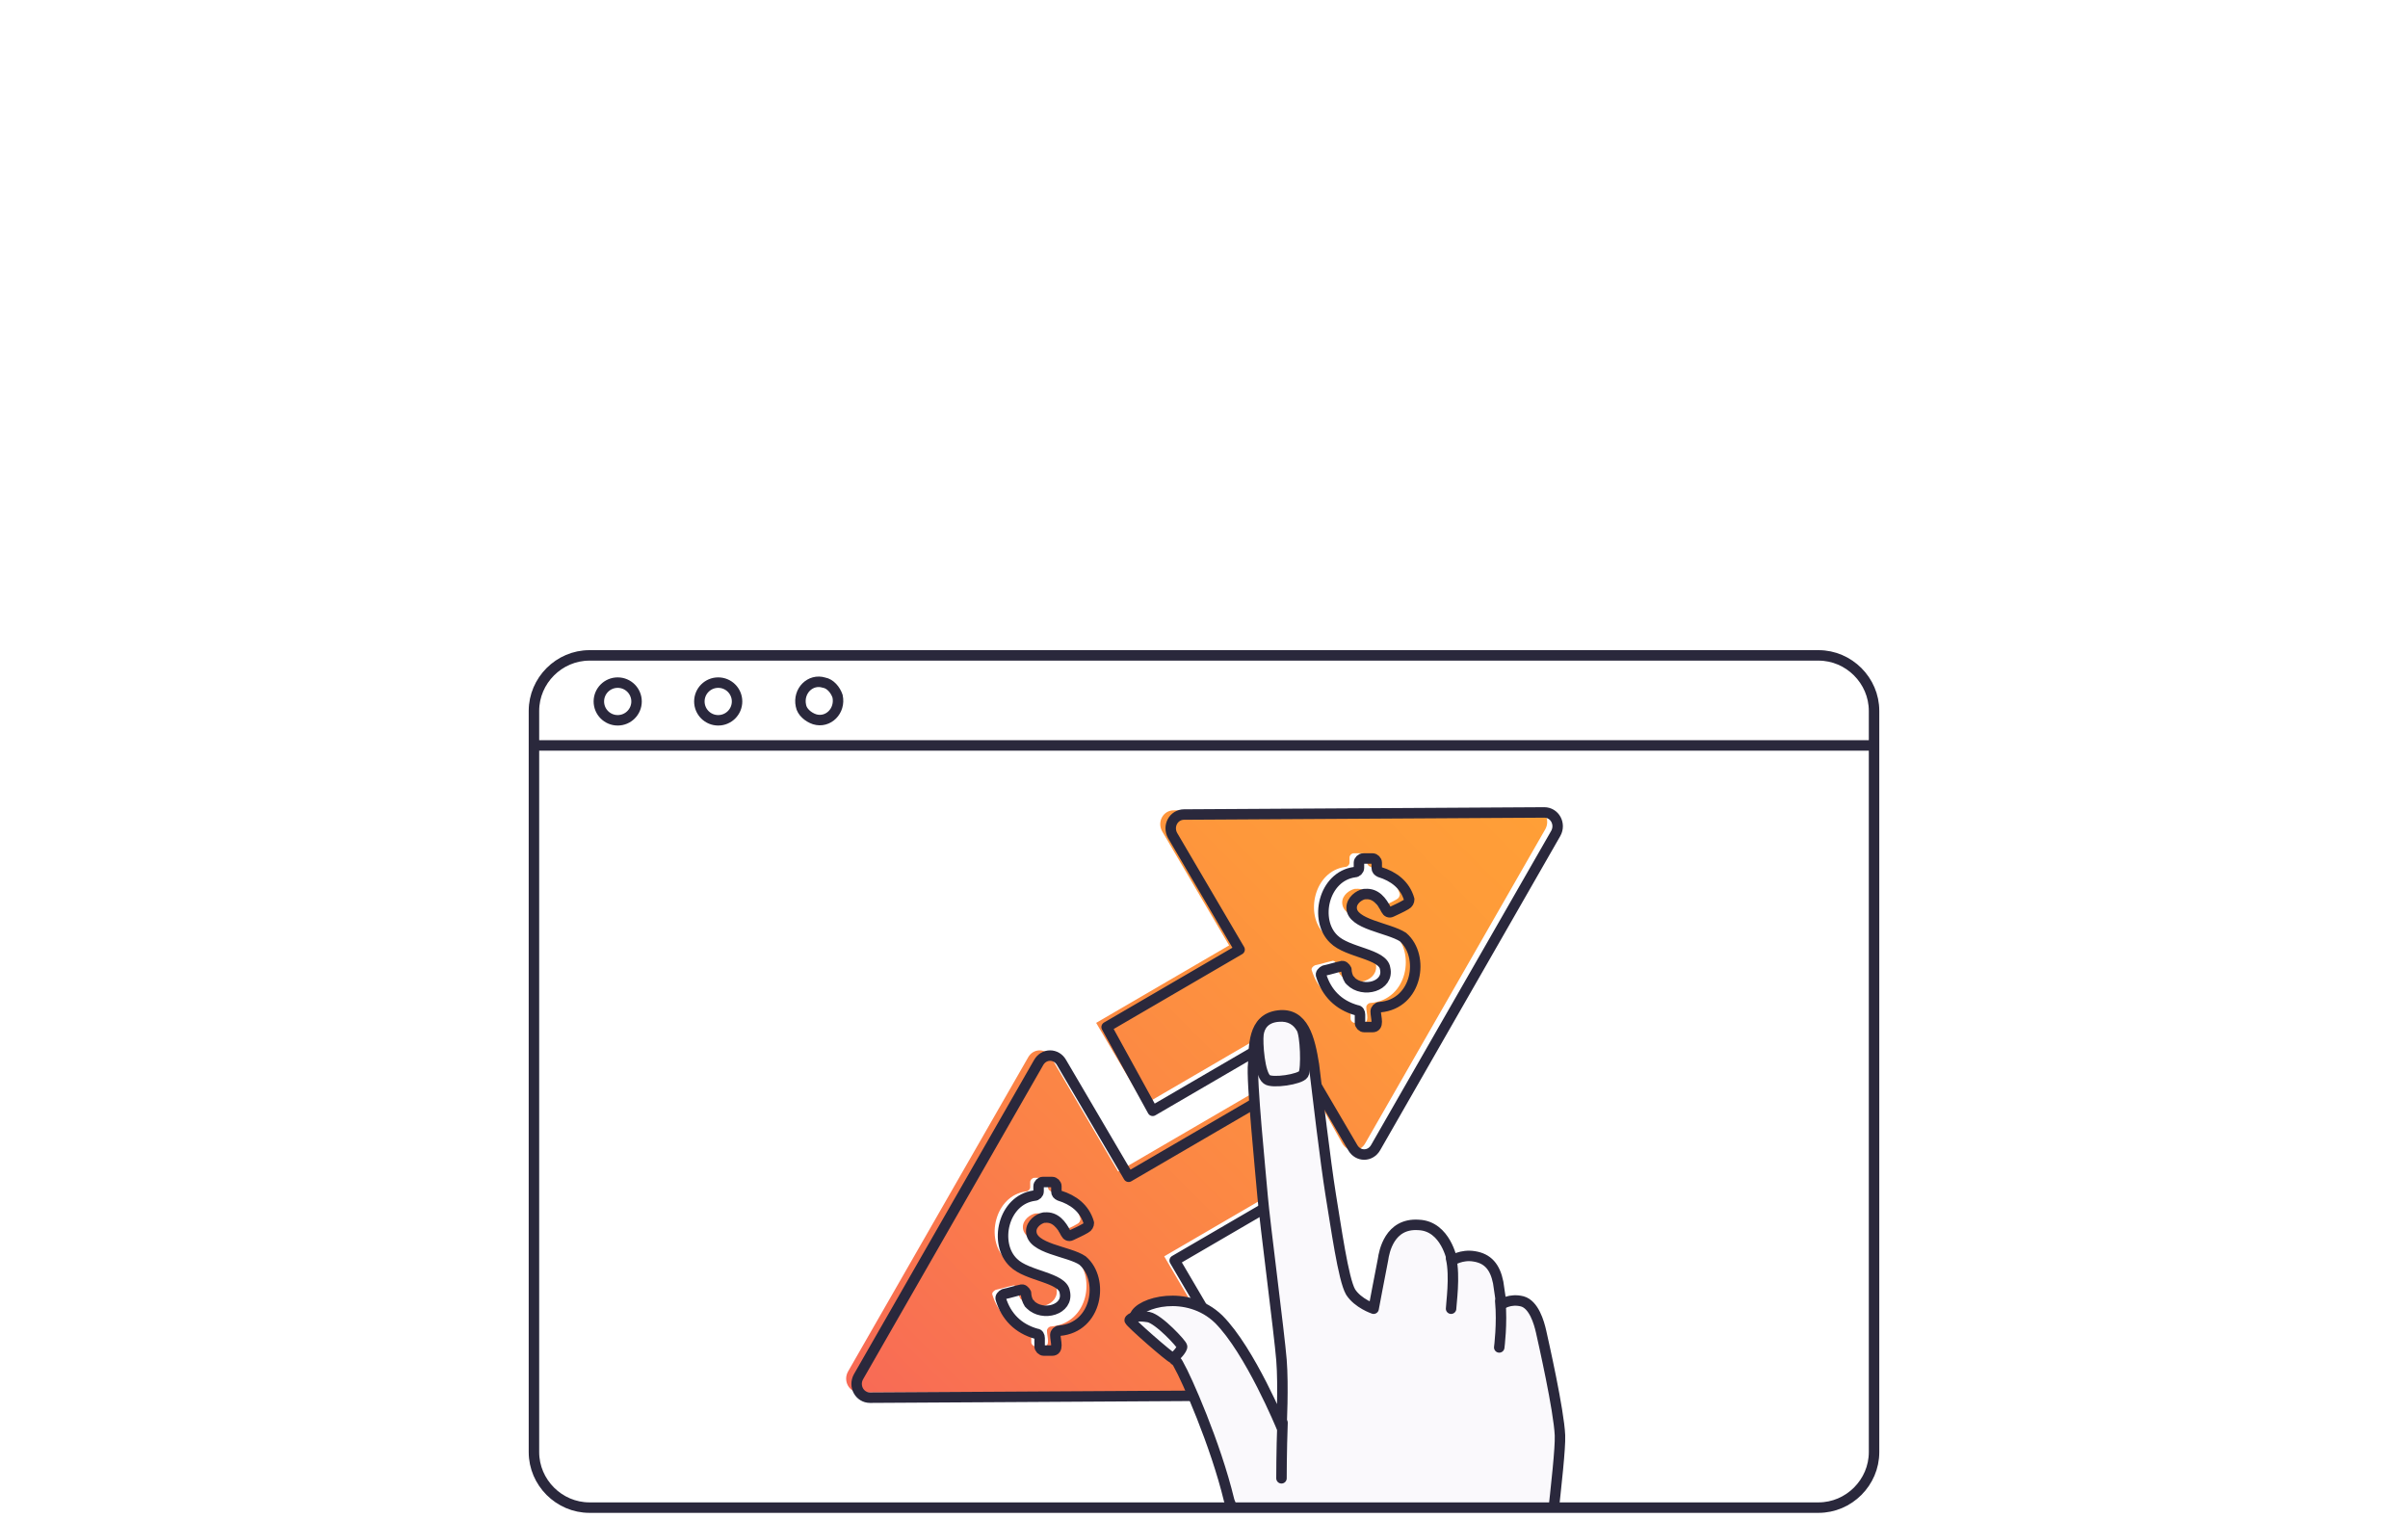 <?xml version="1.0" encoding="UTF-8"?>
<!-- Generator: Adobe Illustrator 26.1.0, SVG Export Plug-In . SVG Version: 6.00 Build 0)  -->
<svg xmlns="http://www.w3.org/2000/svg" xmlns:xlink="http://www.w3.org/1999/xlink" version="1.1" id="Layer_1" x="0px" y="0px" viewBox="0 0 230 145" style="enable-background:new 0 0 230 145;" xml:space="preserve">
<style type="text/css">
	.st0{fill:#FFFFFF;}
	.st1{fill:none;stroke:#2A283C;stroke-miterlimit:10;}
	.st2{fill:#FFFFFF;stroke:#2A283C;stroke-width:1;stroke-miterlimit:10;}
	.st3{fill:#FFFFFF;stroke:#2A283C;stroke-miterlimit:10;}
	.st4{fill:url(#SVGID_1_);}
	.st5{fill:none;stroke:#2A283C;stroke-linecap:round;stroke-linejoin:round;stroke-miterlimit:10;}
	.st6{clip-path:url(#SVGID_00000076577751113897614650000016517651964771487637_);}
	.st7{fill:#FAF9FC;stroke:#2A283C;stroke-linecap:round;stroke-linejoin:round;stroke-miterlimit:10;}
</style>
<g id="white">
	<rect class="st0" width="230" height="145"></rect>
</g>
<g id="Art">
	<g>
		<line class="st1" x1="51" y1="71.2" x2="179" y2="71.2"></line>
		<g>
			<ellipse class="st2" cx="59" cy="67" rx="1.8" ry="1.8"></ellipse>
			<circle class="st3" cx="68.6" cy="67" r="1.8"></circle>
			<path class="st3" d="M80,66.5c0.3,1.4-0.9,2.6-2.2,2.2c-0.6-0.2-1.2-0.7-1.3-1.3c-0.3-1.4,0.9-2.6,2.2-2.2     C79.3,65.3,79.8,65.9,80,66.5z"></path>
		</g>
		<g>
			
				<linearGradient id="SVGID_1_" gradientUnits="userSpaceOnUse" x1="83.984" y1="10.538" x2="144.641" y2="71.195" gradientTransform="matrix(1 0 0 -1 0 146)">
				<stop offset="0" style="stop-color:#F86A56"></stop>
				<stop offset="0.36" style="stop-color:#FB8347"></stop>
				<stop offset="0.743" style="stop-color:#FE983B"></stop>
				<stop offset="1" style="stop-color:#FF9F37"></stop>
			</linearGradient>
			<path class="st4" d="M104.7,97.7l12.7-7.4L111,79.4c-0.5-0.9,0.1-2,1.1-2l17.2-0.1l17.2-0.1c1,0,1.6,1.1,1.1,2l-8.6,15l-8.6,15     c-0.5,0.9-1.7,0.9-2.2,0L122,98.1l-12.7,7.4L104.7,97.7z M128.2,86.2c0-0.7,0.7-1.2,1.2-1.3h0.1c1-0.1,1.6,0.7,2,1.5     c0.1,0.2,0.3,0.3,0.5,0.2c0.4-0.2,0.9-0.4,1.4-0.7c0.2-0.1,0.3-0.3,0.3-0.5c-0.4-1.4-1.5-2.2-2.8-2.6c-0.2-0.1-0.3-0.2-0.3-0.4     v-0.5c0-0.2-0.2-0.4-0.4-0.4h-0.9c-0.2,0-0.4,0.2-0.4,0.4v0.5c0,0.2-0.2,0.4-0.4,0.4c-3,0.4-3.9,4.6-2,6.4     c1.3,1.3,4.7,1.4,4.9,2.8c0.4,1.7-2.1,2.4-3.3,1.2c0,0,0-0.1-0.1-0.1c-0.2-0.3-0.3-0.7-0.3-1c-0.1-0.2-0.3-0.4-0.5-0.3     c-0.5,0.1-1.1,0.3-1.6,0.4c-0.2,0.1-0.4,0.3-0.3,0.5c0.5,1.6,1.6,2.8,3.4,3.3c0.2,0,0.3,0.2,0.3,0.4v0.9c0,0.2,0.2,0.4,0.4,0.4     h0.8c0.3,0,0.4-0.2,0.4-0.5c0-0.3-0.1-0.7-0.1-1c0-0.2,0.2-0.4,0.4-0.4c3.6-0.3,4.3-4.9,2.2-6.7     C131.7,88.1,128.2,87.9,128.2,86.2L128.2,86.2z M123.9,112.6l-12.7,7.4l6.4,10.9c0.5,0.9-0.1,2-1.1,2l-17.2,0.1L82.1,133     c-1,0-1.6-1.1-1.1-2l8.6-15l8.6-15c0.5-0.9,1.7-0.9,2.2,0l6.4,10.9l12.7-7.4L123.9,112.6z M97.7,117.2c0-0.7,0.7-1.2,1.2-1.3H99     c1-0.1,1.6,0.7,2,1.5c0.1,0.2,0.3,0.3,0.5,0.2c0.4-0.2,0.9-0.4,1.4-0.7c0.2-0.1,0.3-0.3,0.3-0.5c-0.4-1.4-1.5-2.2-2.8-2.6     c-0.2-0.1-0.3-0.2-0.3-0.4v-0.5c0-0.2-0.2-0.4-0.4-0.4h-0.9c-0.2,0-0.4,0.2-0.4,0.4v0.5c0,0.2-0.2,0.4-0.4,0.4     c-3,0.4-3.9,4.6-2,6.4c1.3,1.3,4.7,1.4,4.9,2.8c0.4,1.7-2.1,2.4-3.3,1.2c0,0,0-0.1-0.1-0.1c-0.2-0.3-0.3-0.7-0.3-1     c-0.1-0.2-0.3-0.4-0.5-0.3c-0.5,0.1-1.1,0.3-1.6,0.4c-0.2,0.1-0.4,0.3-0.3,0.5c0.5,1.6,1.6,2.8,3.4,3.3c0.2,0,0.3,0.2,0.3,0.4     v0.8c0,0.2,0.2,0.4,0.4,0.4h0.8c0.3,0,0.4-0.2,0.4-0.5c0-0.3-0.1-0.7-0.1-1c0-0.2,0.2-0.4,0.4-0.4c3.6-0.3,4.3-4.9,2.2-6.7     C101.1,119.1,97.7,118.8,97.7,117.2L97.7,117.2z"></path>
			<g>
				<path class="st5" d="M124.9,113l-12.7,7.4l6.4,10.9c0.5,0.9-0.1,2-1.1,2l-17.2,0.1l-17.2,0.1c-1,0-1.6-1.1-1.1-2l8.6-15l8.6-15      c0.5-0.9,1.7-0.9,2.2,0l6.4,10.9l12.7-7.4L124.9,113z M98.5,117.6c0-0.7,0.7-1.2,1.2-1.3h0.1c1-0.1,1.6,0.7,2,1.5      c0.1,0.2,0.3,0.3,0.5,0.2c0.4-0.2,0.9-0.4,1.4-0.7c0.2-0.1,0.3-0.3,0.3-0.5c-0.4-1.4-1.5-2.2-2.8-2.6c-0.2-0.1-0.3-0.2-0.3-0.4      v-0.5c0-0.2-0.2-0.4-0.4-0.4h-0.9c-0.2,0-0.4,0.2-0.4,0.4v0.5c0,0.2-0.2,0.4-0.4,0.4c-3,0.4-3.9,4.6-2,6.4      c1.3,1.3,4.7,1.4,4.9,2.8c0.4,1.7-2.1,2.4-3.3,1.2c0,0,0-0.1-0.1-0.1c-0.2-0.3-0.3-0.7-0.3-1c-0.1-0.2-0.3-0.4-0.5-0.3      c-0.5,0.1-1.1,0.3-1.6,0.4c-0.2,0.1-0.4,0.3-0.3,0.5c0.5,1.6,1.6,2.8,3.4,3.3c0.2,0,0.3,0.2,0.3,0.4v0.8c0,0.2,0.2,0.4,0.4,0.4      h0.8c0.3,0,0.4-0.2,0.4-0.5c0-0.3-0.1-0.7-0.1-1c0-0.2,0.2-0.4,0.4-0.4c3.6-0.3,4.3-4.9,2.2-6.7      C102.1,119.5,98.5,119.3,98.5,117.6L98.5,117.6z"></path>
				<path class="st5" d="M105.7,98.1l12.7-7.4L112,79.8c-0.5-0.9,0.1-2,1.1-2l17.2-0.1l17.2-0.1c1,0,1.6,1.1,1.1,2l-8.6,15l-8.6,15      c-0.5,0.9-1.7,0.9-2.2,0l-6.4-10.9l-12.7,7.4L105.7,98.1z M129.1,86.7c0-0.7,0.7-1.2,1.2-1.3h0.1c1-0.1,1.6,0.7,2,1.5      c0.1,0.2,0.3,0.3,0.5,0.2c0.4-0.2,0.9-0.4,1.4-0.7c0.2-0.1,0.3-0.3,0.3-0.5c-0.4-1.4-1.5-2.2-2.8-2.6c-0.2-0.1-0.3-0.2-0.3-0.4      v-0.5c0-0.2-0.2-0.4-0.4-0.4h-0.9c-0.2,0-0.4,0.2-0.4,0.4v0.5c0,0.2-0.2,0.4-0.4,0.4c-3,0.4-3.9,4.6-2,6.4      c1.3,1.3,4.7,1.4,4.9,2.8c0.4,1.7-2.1,2.4-3.3,1.2c0,0,0-0.1-0.1-0.1c-0.2-0.3-0.3-0.7-0.3-1c-0.1-0.2-0.3-0.4-0.5-0.3      c-0.5,0.1-1.1,0.3-1.6,0.4c-0.2,0.1-0.4,0.3-0.3,0.5c0.5,1.6,1.6,2.8,3.4,3.3c0.2,0,0.3,0.2,0.3,0.4v0.8c0,0.2,0.2,0.4,0.4,0.4      h0.8c0.3,0,0.4-0.2,0.4-0.5c0-0.3-0.1-0.7-0.1-1c0-0.2,0.2-0.4,0.4-0.4c3.6-0.3,4.3-4.9,2.2-6.7      C132.6,88.6,129.1,88.3,129.1,86.7L129.1,86.7z"></path>
			</g>
		</g>
		<g>
			<g>
				<defs>
					<rect id="SVGID_00000101102165799035550030000007957261787714266517_" x="95.3" y="82.1" width="57.3" height="61.8"></rect>
				</defs>
				<clipPath id="SVGID_00000124864484818328107430000008755098114991558542_">
					<use xlink:href="#SVGID_00000101102165799035550030000007957261787714266517_" style="overflow:visible;"></use>
				</clipPath>
				<g style="clip-path:url(#SVGID_00000124864484818328107430000008755098114991558542_);">
					<path class="st7" d="M108.4,125.7c0.4-1.3,5-2.6,8,0.3c3,3,6,10.3,6,10.3s0.2-3.9,0-6.4s-1.6-13.2-1.8-15.6       c-0.2-2.4-1.1-11.2-0.9-12.7c0.1-1.5-0.1-4.3,2.4-4.6c2.4-0.3,3,2.2,3.4,4.7c0.3,2.5,1.1,9.3,1.6,12.4c0.5,3,1.2,8.1,1.9,9.3       c0.7,1.1,2.2,1.6,2.2,1.6s0.6-3.2,0.9-4.7c0.1-0.7,0.6-3.5,3.4-3.3c2.6,0.1,3.2,3.4,3.2,3.4s0.9-0.6,2.1-0.4       c1.3,0.2,2,1,2.3,2.5c0.1,0.6,0.3,2.1,0.3,2.1s0.8-0.6,2-0.3c1.1,0.3,1.6,2,1.8,2.9c0.2,0.9,1.7,7.5,1.8,9.9       s-1.6,14.3-1.4,16.1c0.2,1.8,4.8,11.9,4.8,11.9c-6.2,6.2-16.2,6.2-22.3,0c0,0-0.7-2.7-2.1-4.5c-1.5-1.8-3.6-4.7-4.6-6       c-1.4-1.7-5.8-10.5-6-11.3c-1.3-5.4-4.1-11.7-4.8-12.9c-0.1-0.2-0.2-0.4-0.4-0.5"></path>
					<path class="st7" d="M122.1,97.1c1.1-0.1,1.8,0.4,2.2,1.1c0.4,0.6,0.5,3.9,0.2,4.4s-3,0.9-3.5,0.5c-0.7-0.5-0.9-3.5-0.8-4.3       C120.3,98,120.8,97.2,122.1,97.1z"></path>
					<path class="st7" d="M112,129.7c0.2,0,1-0.9,0.9-1.1c0-0.2-2.2-2.6-3.2-2.8c-0.6-0.1-1-0.1-1.4,0c-0.2,0.1-0.4,0.2-0.4,0.3       C107.9,126.3,111.8,129.7,112,129.7z"></path>
					<g>
						<path class="st7" d="M122.4,141.2c0,0,0-2.6,0.1-5.3"></path>
						<path class="st7" d="M138.6,125c0-0.4,0.4-3.1,0-4.8"></path>
						<path class="st5" d="M143.2,128.7c0,0,0.3-2.3,0.1-4.4"></path>
					</g>
				</g>
			</g>
		</g>
		<path class="st5" d="M56.3,144c-2.9,0-5.3-2.4-5.3-5.3V67.9c0-2.9,2.4-5.3,5.3-5.3h117.4c2.9,0,5.3,2.4,5.3,5.3v70.8    c0,2.9-2.4,5.3-5.3,5.3L56.3,144L56.3,144z"></path>
	</g>
</g>
</svg>
